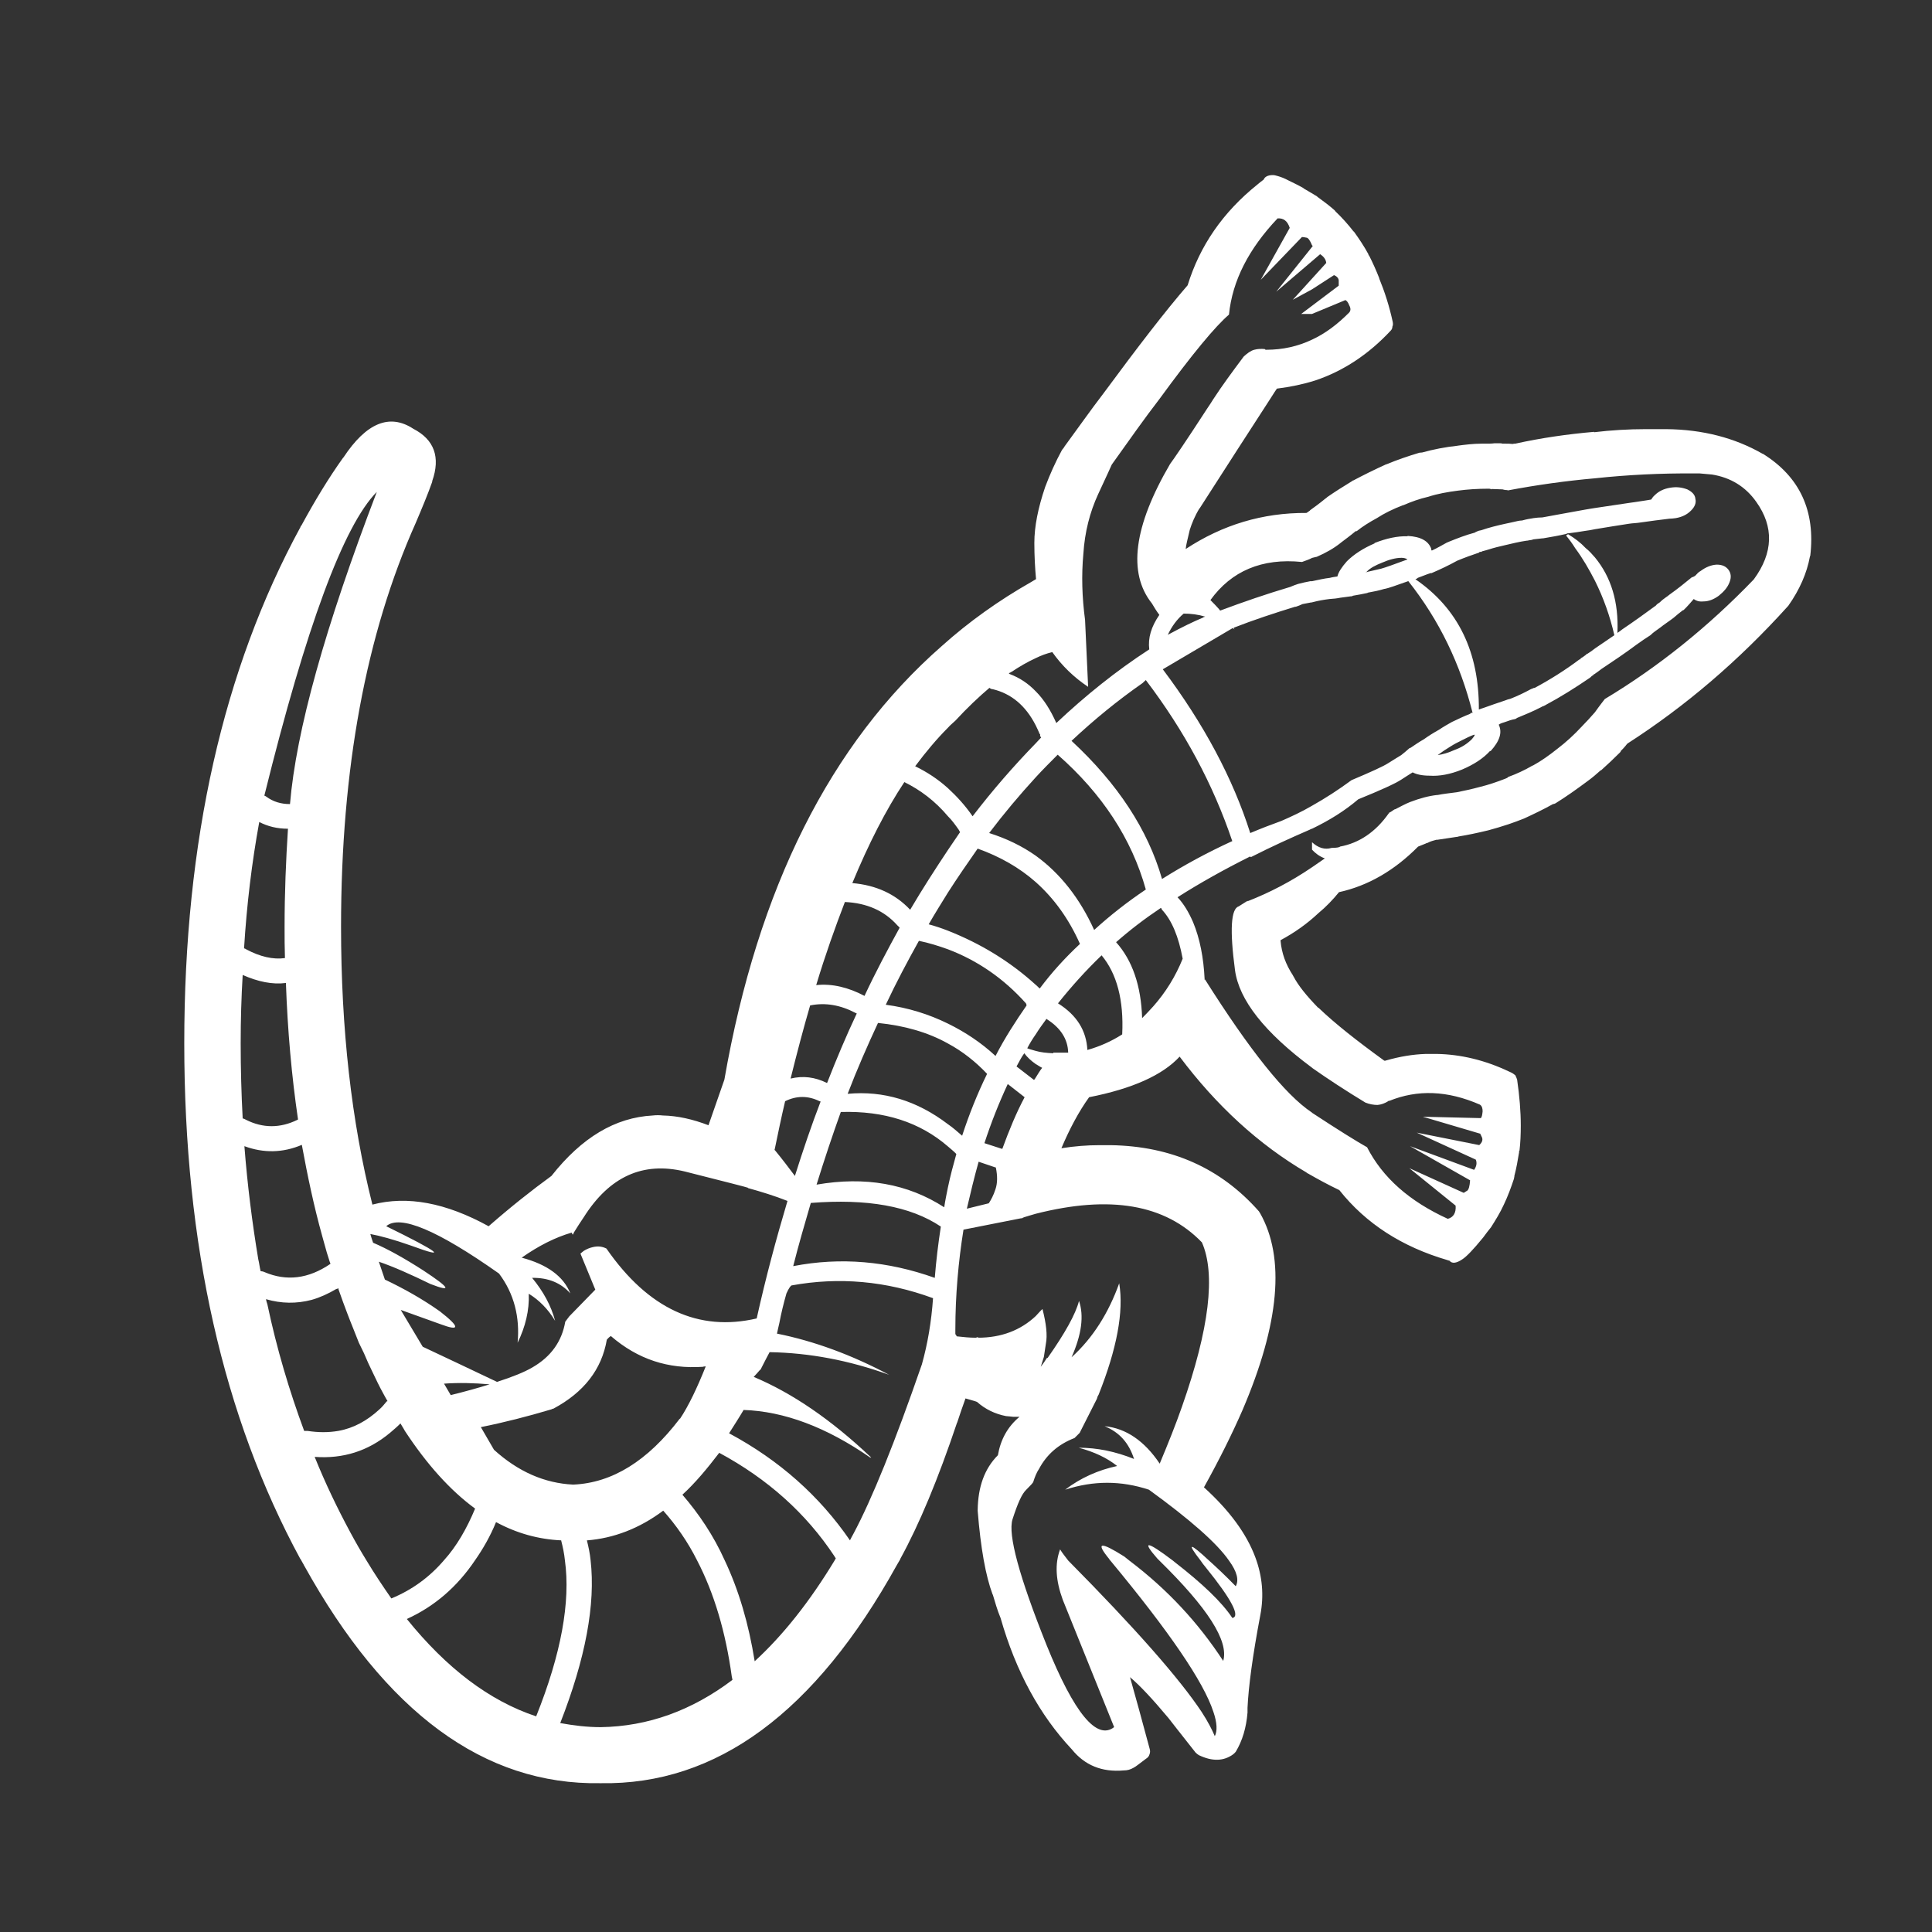 <?xml version="1.0" encoding="utf-8"?>
<!-- Generator: Adobe Illustrator 16.0.0, SVG Export Plug-In . SVG Version: 6.00 Build 0)  -->
<!DOCTYPE svg PUBLIC "-//W3C//DTD SVG 1.1//EN" "http://www.w3.org/Graphics/SVG/1.1/DTD/svg11.dtd">
<svg version="1.1" id="Layer_1" xmlns="http://www.w3.org/2000/svg" xmlns:xlink="http://www.w3.org/1999/xlink" x="0px" y="0px"
	 width="80px" height="80px" viewBox="0 0 80 80" enable-background="new 0 0 80 80" xml:space="preserve">
<rect x="0" y="0" width="80" height="80" fill="#333333" stroke="none"/>
<g>
	<path fill="#FFFFFF" d="M42.369,50.428l-0.05,0.009c-0.026,0.011-0.052,0.025-0.077,0.032L42.369,50.428z"/>
	<path fill="#FFFFFF" d="M72.998,18.791c-0.012,0-0.012,0-0.012,0C71.838,18.133,70.51,17.784,69,17.77h-0.029
		c-0.017,0-0.027,0-0.042,0c-0.279,0-0.533,0-0.783,0c-0.712,0-1.438,0.043-2.14,0.128v-0.016c-1.091,0.095-2.184,0.251-3.261,0.489
		c-0.039,0-0.067,0-0.109,0.013c-0.099-0.013-0.197-0.013-0.281-0.013c-0.053,0-0.098,0-0.14,0
		c-0.041-0.016-0.082-0.016-0.124-0.016c-0.057,0-0.11,0-0.184,0c-0.013,0-0.013,0-0.025,0c-0.112,0.016-0.24,0.016-0.365,0.016
		c-0.055,0-0.111,0-0.169,0c-0.337,0-0.671,0.042-0.978,0.082h0.012c-0.543,0.058-1.034,0.156-1.496,0.284
		c-0.026,0-0.083,0.009-0.11,0.009c-0.476,0.143-0.925,0.296-1.358,0.477c-0.013,0-0.013,0-0.013,0
		c-0.503,0.226-0.949,0.451-1.37,0.673c-0.013,0-0.029,0-0.029,0.014c-0.39,0.238-0.74,0.46-1.047,0.673
		c-0.027,0.029-0.057,0.054-0.083,0.067c-0.24,0.197-0.451,0.352-0.631,0.48c0,0,0,0,0,0.009c-0.043,0.028-0.084,0.057-0.126,0.089
		c-0.014,0-0.014,0-0.014,0.012c-1.818-0.012-3.483,0.49-5.008,1.494c0.013-0.165,0.082-0.419,0.169-0.795
		c0.084-0.266,0.208-0.574,0.405-0.895v0.012c1.119-1.747,2.041-3.172,2.784-4.319c0.152-0.226,0.291-0.464,0.419-0.645
		c0.559-0.07,1.09-0.181,1.581-0.336c1.172-0.391,2.224-1.09,3.133-2.068c0.041-0.041,0.069-0.099,0.069-0.168
		c0.026-0.042,0.026-0.111,0.015-0.181c-0.142-0.661-0.336-1.258-0.56-1.804V11.52c-0.127-0.324-0.265-0.632-0.421-0.94h-0.013
		c0,0,0-0.013-0.016-0.042c0,0,0,0,0-0.013c-0.182-0.336-0.391-0.645-0.601-0.937H56.05c-0.238-0.309-0.492-0.588-0.771-0.854
		c0,0,0,0,0-0.013c-0.222-0.197-0.461-0.378-0.712-0.559c-0.044-0.042-0.084-0.07-0.127-0.085c0,0,0,0-0.016-0.013
		c-0.138-0.085-0.28-0.168-0.431-0.254c-0.015-0.013-0.015-0.013-0.029-0.026c-0.223-0.126-0.433-0.225-0.601-0.307
		c-0.182-0.099-0.336-0.153-0.447-0.185c-0.083-0.026-0.154-0.042-0.21-0.042c-0.211,0-0.336,0.073-0.379,0.185
		c-0.097,0.07-0.181,0.14-0.264,0.209c-1.428,1.147-2.38,2.532-2.885,4.168c-0.921,1.063-2.081,2.573-3.493,4.487
		c-0.518,0.674-1.036,1.414-1.611,2.196c0,0.016-0.024,0.028-0.024,0.044c-0.016,0.012-0.028,0.042-0.058,0.069
		c0,0,0,0.014-0.012,0.014c-0.281,0.518-0.506,1.022-0.701,1.541c-0.294,0.867-0.449,1.632-0.449,2.318
		c0,0.546,0.029,1.051,0.07,1.499c-0.07,0.042-0.14,0.082-0.208,0.124c-1.33,0.757-2.573,1.64-3.693,2.646
		c-4.614,4.04-7.622,10.025-9.004,17.956l-0.658,1.888c-0.658-0.252-1.287-0.392-1.889-0.404c-0.139-0.016-0.279-0.016-0.419,0
		c-1.553,0.082-2.937,0.908-4.195,2.503c-0.826,0.601-1.69,1.286-2.601,2.083c-1.776-0.977-3.372-1.273-4.813-0.896
		c-0.866-3.44-1.298-7.273-1.298-11.508c0-6.534,1.033-12.11,3.09-16.713c0.267-0.629,0.503-1.192,0.685-1.709v-0.029
		c0.349-0.99,0.085-1.718-0.784-2.167c-0.978-0.64-1.944-0.25-2.894,1.192l-0.016,0.013c-0.6,0.842-1.159,1.763-1.721,2.798
		c-0.013,0.014-0.04,0.038-0.04,0.067C9.239,27.713,7.63,34.834,7.63,43.197c0,8.348,1.609,15.469,4.812,21.367v-0.013
		c0.04,0.082,0.098,0.169,0.14,0.25c0,0.014,0,0.014,0.014,0.028c3.372,6.084,7.455,9.093,12.265,9.009h0.013
		c4.798,0.084,8.88-2.925,12.265-9.037c0.043-0.069,0.098-0.168,0.139-0.237v-0.013c0.785-1.426,1.57-3.315,2.354-5.65v0.014
		c0.107-0.334,0.22-0.655,0.347-1.009c0.253,0.073,0.407,0.114,0.477,0.144c0.349,0.309,0.753,0.501,1.203,0.588
		c0.111,0.013,0.198,0.013,0.293,0.028c0,0,0.015,0,0.028,0c0.041,0,0.113,0,0.182,0c0,0,0.016,0,0.029,0c0,0,0.014,0,0.026,0
		c-0.487,0.403-0.784,0.938-0.896,1.591c-0.558,0.56-0.824,1.315-0.837,2.269c0,0,0,0.013,0,0.037
		c0.124,1.555,0.333,2.7,0.616,3.456l0.012,0.018c0.096,0.319,0.181,0.628,0.32,0.962c0.631,2.21,1.623,4.027,2.951,5.439
		c0.533,0.659,1.247,0.95,2.141,0.872c0.154,0,0.281-0.033,0.419-0.114c0.087-0.042,0.239-0.169,0.504-0.366
		c0.085-0.054,0.126-0.099,0.154-0.193c0.028-0.07,0.028-0.153,0-0.238c-0.32-1.188-0.587-2.17-0.81-2.951
		c0.403,0.336,0.937,0.908,1.593,1.693c0.112,0.14,0.475,0.615,1.12,1.426c0.041,0.042,0.096,0.087,0.14,0.111
		c0.559,0.267,1.033,0.251,1.426-0.041c0.028-0.028,0.07-0.058,0.099-0.099c0.278-0.461,0.435-0.994,0.488-1.623
		c0-0.057,0-0.123,0-0.181c0-0.014,0-0.014,0-0.014c0.041-0.883,0.21-2.155,0.531-3.847c0.156-0.813,0.083-1.61-0.209-2.392
		c-0.365-0.978-1.076-1.943-2.126-2.894c0.63-1.134,1.16-2.198,1.594-3.192c1.539-3.592,1.776-6.319,0.728-8.165
		c-0.016-0.014-0.027-0.043-0.042-0.067c-1.58-1.792-3.621-2.703-6.138-2.744c-0.141,0-0.28,0-0.407,0h-0.058
		c-0.515,0-1.036,0.041-1.58,0.127c0.337-0.797,0.716-1.512,1.148-2.113c1.775-0.349,3.035-0.907,3.748-1.68
		c1.524,2.029,3.272,3.637,5.259,4.801c0,0.013,0.014,0.028,0.039,0.028c0.437,0.251,0.871,0.487,1.315,0.698
		c1.109,1.397,2.603,2.348,4.463,2.894c0.028,0.016,0.058,0.016,0.099,0.029c0.098,0.126,0.279,0.114,0.531-0.058
		c0.167-0.107,0.446-0.392,0.854-0.893c0.013-0.016,0.013-0.016,0.013-0.016c0.099-0.141,0.211-0.28,0.322-0.42
		c0.196-0.31,0.377-0.601,0.531-0.938c0.167-0.35,0.295-0.698,0.42-1.076c0-0.013,0-0.013,0-0.013c0-0.029,0.015-0.046,0.015-0.073
		v-0.025c0.084-0.321,0.138-0.629,0.196-0.981c0-0.013,0-0.025,0-0.041c0-0.014,0-0.014,0.016-0.025
		c0.039-0.324,0.053-0.673,0.053-1.035c0-0.589-0.053-1.234-0.151-1.903c-0.016-0.054-0.042-0.111-0.074-0.181
		c-0.054-0.041-0.109-0.085-0.166-0.111c-0.027-0.016-0.068-0.029-0.098-0.045c-0.993-0.472-2.001-0.711-2.991-0.728
		c-0.155,0-0.296,0-0.451,0c-0.543,0.017-1.09,0.111-1.635,0.267c-0.026,0.014-0.056,0.014-0.084,0.014
		c-1.133-0.822-2.042-1.537-2.711-2.179l-0.014-0.016H54.58c-0.476-0.49-0.827-0.922-1.021-1.3c-0.015,0-0.015-0.029-0.015-0.029
		c-0.306-0.463-0.476-0.937-0.518-1.441v-0.014v-0.012c0.573-0.309,1.091-0.673,1.568-1.121c0.306-0.252,0.6-0.557,0.851-0.867
		c1.202-0.264,2.294-0.896,3.275-1.887c0.109-0.041,0.209-0.082,0.317-0.127c0.016-0.016,0.044-0.016,0.072-0.026
		c0.128-0.069,0.251-0.098,0.364-0.129c0.027,0,0.07,0,0.109-0.01c0.212-0.028,0.464-0.073,0.756-0.114c0.029,0,0.041,0,0.058-0.014
		c0.361-0.057,0.769-0.143,1.23-0.254c0.253-0.066,0.53-0.152,0.837-0.251c0.212-0.069,0.419-0.152,0.645-0.238
		c0.392-0.181,0.798-0.375,1.203-0.6c0.043,0,0.056-0.013,0.098-0.029c0.446-0.277,0.882-0.588,1.314-0.909
		c0.196-0.14,0.392-0.308,0.56-0.46H66.3c0.264-0.238,0.519-0.477,0.77-0.728c0.028-0.028,0.041-0.041,0.041-0.069
		c0.07-0.07,0.139-0.139,0.196-0.21c0.015-0.028,0.058-0.069,0.082-0.099c2.394-1.54,4.604-3.427,6.634-5.676
		c0.012-0.016,0.026-0.028,0.026-0.028c0.475-0.674,0.77-1.36,0.894-2.03c0-0.014,0-0.029,0.015-0.029
		C75.181,21.153,74.523,19.741,72.998,18.791z M49.907,25.534c-0.04,0.013-0.067,0.013-0.096,0.041
		c-0.378,0.157-0.868,0.392-1.455,0.712c0.154-0.333,0.378-0.645,0.657-0.879C49.321,25.407,49.614,25.447,49.907,25.534z
		 M51.082,25.994c0.825-0.323,1.68-0.604,2.545-0.87h0.031c0.083-0.025,0.179-0.066,0.279-0.111
		c0.112-0.024,0.238-0.042,0.362-0.069h0.028c0.027-0.012,0.041-0.012,0.041-0.012c0.211-0.057,0.448-0.099,0.688-0.128
		c0.151-0.009,0.307-0.025,0.446-0.054c0.14-0.013,0.292-0.044,0.434-0.058c0.015,0,0.027,0,0.041,0l0.044-0.024
		c0.208-0.033,0.406-0.074,0.601-0.114l0.014-0.013c0.238-0.044,0.462-0.086,0.685-0.156h0.016c0.141-0.026,0.461-0.137,0.978-0.322
		c1.288,1.624,2.154,3.44,2.658,5.439v0.016c-0.015,0-0.043,0-0.071,0c0,0.016-0.027,0.045-0.042,0.045
		c-0.251,0.098-0.477,0.21-0.74,0.333c-0.168,0.095-0.351,0.196-0.533,0.321c-0.208,0.114-0.433,0.254-0.627,0.394
		c-0.196,0.111-0.378,0.236-0.545,0.35l-0.028,0.012h-0.016c-0.111,0.099-0.224,0.196-0.35,0.295
		c-0.124,0.071-0.292,0.182-0.519,0.321c-0.21,0.14-0.739,0.378-1.537,0.715c-0.546,0.403-1.089,0.752-1.636,1.06
		c-0.432,0.252-0.854,0.448-1.273,0.63c-0.432,0.155-0.867,0.324-1.286,0.501c-0.714-2.249-1.916-4.514-3.621-6.781l2.893-1.706
		c0.029,0.016,0.058,0.028,0.071,0.057C51.111,26.035,51.098,26.023,51.082,25.994z M56.553,23.702l0.027-0.016
		c0.154-0.169,0.379-0.28,0.657-0.391c0.293-0.127,0.56-0.197,0.798-0.197c0.11,0,0.182,0.029,0.238,0.058c0,0.012,0,0.012,0,0.012
		c-0.563,0.21-0.925,0.336-1.077,0.378c-0.211,0.045-0.409,0.099-0.603,0.14C56.58,23.702,56.568,23.702,56.553,23.702z
		 M61.027,30.426c0.027,0,0.041,0,0.041,0c-0.014,0.044-0.058,0.111-0.123,0.184c-0.186,0.181-0.407,0.334-0.715,0.444
		c-0.251,0.114-0.49,0.185-0.699,0.213c0.167-0.126,0.334-0.238,0.518-0.349c0.152-0.099,0.321-0.185,0.489-0.267
		C60.705,30.564,60.873,30.483,61.027,30.426z M40.523,48.105l0.699,0.237c0,0,0,0,0.016,0v0.014
		c0.068,0.336,0.068,0.628-0.016,0.883c-0.084,0.263-0.195,0.461-0.279,0.587l-0.908,0.223
		C40.188,49.392,40.342,48.745,40.523,48.105z M39.84,47.028c-0.196-0.168-0.381-0.336-0.588-0.477
		c-1.285-0.979-2.671-1.397-4.153-1.258c0.392-1.023,0.823-2.002,1.257-2.935c1.092,0.11,2.068,0.387,2.896,0.851
		c0.599,0.321,1.145,0.753,1.621,1.257C40.469,45.294,40.133,46.133,39.84,47.028z M40.763,47.336
		c0.279-0.854,0.6-1.664,0.966-2.449l0.698,0.546c-0.351,0.658-0.642,1.369-0.923,2.139c-0.015,0-0.027-0.01-0.043-0.01
		L40.763,47.336z M42.092,44.16c0.111-0.197,0.195-0.379,0.322-0.547c0.123,0.168,0.278,0.309,0.473,0.448
		c0.086,0.043,0.168,0.11,0.267,0.155c-0.099,0.125-0.181,0.268-0.267,0.404c-0.027,0.04-0.041,0.069-0.07,0.099L42.092,44.16z
		 M41.223,43.725c-0.6-0.555-1.259-0.991-1.971-1.34c-0.797-0.392-1.65-0.657-2.574-0.781c0.435-0.926,0.896-1.791,1.372-2.646
		c0.419,0.086,0.81,0.209,1.202,0.35c1.217,0.461,2.307,1.204,3.23,2.239c0.013,0.028,0.026,0.058,0.026,0.087
		C42.048,42.299,41.602,42.986,41.223,43.725z M39.252,38.538c-0.253-0.099-0.531-0.194-0.797-0.264
		c0.266-0.464,0.531-0.884,0.797-1.315c0.392-0.615,0.811-1.217,1.231-1.82c0.907,0.324,1.72,0.781,2.403,1.385
		c0.758,0.674,1.372,1.524,1.833,2.561c-0.615,0.574-1.163,1.174-1.665,1.846c-0.055-0.041-0.111-0.111-0.168-0.153
		C41.824,39.813,40.607,39.072,39.252,38.538z M42.887,35.432c-0.573-0.404-1.215-0.712-1.928-0.938
		c0.614-0.81,1.257-1.575,1.928-2.307c0.293-0.321,0.602-0.628,0.91-0.937c1.846,1.624,3.064,3.485,3.649,5.583
		c-0.769,0.516-1.481,1.074-2.139,1.675C44.705,37.182,43.895,36.162,42.887,35.432z M44.37,30.677
		c0.938-0.88,1.917-1.678,2.938-2.39c0.055-0.056,0.095-0.085,0.138-0.127c1.596,2.101,2.784,4.311,3.582,6.674h-0.016
		c-1.032,0.473-1.984,0.991-2.895,1.563C47.531,34.357,46.287,32.456,44.37,30.677z M41.795,27.869
		c0.016-0.016,0.045-0.028,0.061-0.028v-0.026h0.012l-0.012,0.026c0.348-0.236,0.698-0.437,1.031-0.589
		c0.225-0.111,0.448-0.193,0.686-0.25c0.393,0.558,0.895,1.047,1.484,1.438l-0.127-2.77c-0.125-0.935-0.153-1.846-0.07-2.742
		c0.057-0.893,0.266-1.718,0.616-2.474s0.533-1.147,0.56-1.217c0.728-1.02,1.368-1.931,1.972-2.712
		c1.357-1.861,2.322-3.021,2.881-3.497c0.141-1.414,0.824-2.729,2.014-3.986c0.239-0.013,0.406,0.098,0.502,0.394l-1.2,2.15
		l1.706-1.772c0.041,0,0.096,0.01,0.183,0.026c0.068,0,0.152,0.11,0.236,0.321c0.013,0,0.013,0.016,0.027,0.029l-1.511,1.889
		l1.818-1.553c0.154,0.099,0.238,0.222,0.253,0.362l-1.385,1.525l0.797-0.433l0.909-0.587c0.139,0.054,0.209,0.153,0.196,0.267
		c0,0.111,0,0.168,0,0.168L53.88,13h0.448l1.383-0.575c0.058,0.029,0.113,0.099,0.155,0.212c0.07,0.127,0.07,0.223,0,0.305
		c-0.49,0.492-0.991,0.87-1.538,1.122c-0.587,0.279-1.217,0.419-1.891,0.419c-0.012,0-0.012,0-0.024,0
		c-0.017,0-0.03-0.013-0.043-0.029c-0.14-0.012-0.28-0.012-0.434,0.029c-0.156,0.042-0.296,0.152-0.436,0.28
		c-0.461,0.617-0.893,1.2-1.258,1.763c-0.084,0.14-0.181,0.28-0.263,0.403c-0.871,1.343-1.39,2.1-1.527,2.281
		c-1.511,2.585-1.761,4.516-0.753,5.778c0.081,0.136,0.18,0.305,0.307,0.473c-0.337,0.492-0.476,0.952-0.418,1.429
		c-1.374,0.893-2.645,1.916-3.848,3.05c-0.237-0.535-0.517-0.982-0.854-1.315c-0.309-0.324-0.671-0.563-1.076-0.714
		c-0.016,0-0.025-0.029-0.042-0.029C41.769,27.881,41.785,27.881,41.795,27.869z M39.252,30.134
		c0.098-0.115,0.207-0.194,0.307-0.292c0.477-0.518,0.965-0.982,1.412-1.36c0.042,0.033,0.084,0.057,0.141,0.057
		c0.756,0.182,1.355,0.671,1.775,1.497c0.057,0.124,0.113,0.226,0.168,0.365h0.014c0,0.026,0,0.054,0,0.083
		c0.016,0.016,0.027,0.028,0.043,0.054c-0.072,0.073-0.154,0.168-0.225,0.241c-0.908,0.934-1.775,1.928-2.614,3.021
		c-0.309-0.452-0.657-0.827-1.021-1.163c-0.42-0.378-0.867-0.67-1.357-0.908C38.344,31.127,38.79,30.597,39.252,30.134z
		 M37.447,32.385c0.656,0.321,1.273,0.782,1.805,1.414c0.168,0.165,0.307,0.361,0.447,0.559c0.015,0.025,0.039,0.07,0.055,0.099
		c-0.168,0.251-0.334,0.489-0.502,0.74c-0.531,0.798-1.063,1.622-1.564,2.474c-0.617-0.657-1.416-1.02-2.395-1.104
		C35.965,34.945,36.678,33.544,37.447,32.385z M34.985,37.35c0.911,0.041,1.637,0.365,2.169,0.963
		c0.027,0.031,0.07,0.06,0.098,0.102c-0.49,0.893-0.992,1.832-1.455,2.823c-0.657-0.349-1.342-0.519-2-0.447
		C34.176,39.531,34.582,38.398,34.985,37.35z M33.546,41.633c0.63-0.129,1.259-0.018,1.889,0.315c0.012,0,0.027,0.017,0.042,0.017
		c-0.436,0.924-0.842,1.887-1.23,2.881c-0.505-0.251-0.993-0.308-1.51-0.185C33,43.602,33.265,42.594,33.546,41.633z M32.077,47.6
		c0.141-0.683,0.281-1.356,0.433-2.001c0.475-0.234,0.952-0.234,1.426,0c0,0,0.029,0,0.043,0.016
		c-0.378,0.979-0.727,2.013-1.064,3.078c-0.238-0.321-0.518-0.687-0.839-1.08c0,0-0.014,0.015-0.014,0.032
		C32.063,47.627,32.063,47.612,32.077,47.6z M17.043,51.586c1.523,0.56,1.173,0.279-1.051-0.811c0.562-0.492,2.112,0.155,4.671,1.96
		c0.63,0.836,0.868,1.816,0.77,2.865c0.322-0.658,0.49-1.344,0.462-2.029c0.419,0.254,0.797,0.632,1.091,1.121
		c-0.167-0.629-0.489-1.217-0.952-1.778c0.669-0.014,1.203,0.213,1.582,0.645c-0.28-0.712-0.965-1.204-2.014-1.482
		c0.697-0.49,1.384-0.839,2.069-1.037l0.043,0.086c0.026-0.028,0.041-0.069,0.054-0.099c0.126-0.209,0.267-0.419,0.406-0.628
		c1.063-1.681,2.448-2.31,4.182-1.89c1.707,0.432,2.587,0.656,2.615,0.673v0.013c0.561,0.155,1.105,0.323,1.637,0.533
		c-0.463,1.554-0.896,3.158-1.275,4.866c-2.403,0.56-4.488-0.391-6.222-2.894c-0.167-0.085-0.35-0.114-0.573-0.057
		c-0.125,0.028-0.251,0.081-0.364,0.152c-0.056,0.041-0.083,0.069-0.139,0.114l0.615,1.492l-1.077,1.106l-0.167,0.222
		c-0.14,0.814-0.587,1.445-1.356,1.89c-0.335,0.197-0.825,0.395-1.469,0.602c-1.118-0.527-2.14-1.021-3.077-1.456l-0.91-1.524
		c0.518,0.185,1.064,0.382,1.638,0.588c0.825,0.311,0.825,0.127-0.015-0.527c-0.713-0.506-1.481-0.938-2.28-1.318
		c-0.084-0.248-0.167-0.489-0.25-0.739c0.615,0.209,1.328,0.529,2.14,0.924c0.909,0.35,0.812,0.169-0.295-0.56
		c-0.782-0.504-1.482-0.895-2.083-1.15c-0.042-0.122-0.085-0.25-0.114-0.361C15.714,51.167,16.287,51.319,17.043,51.586z
		 M22.833,58.358c0.03-0.017,0.055-0.029,0.083-0.029c1.259-0.674,2-1.623,2.211-2.855c0.043-0.054,0.097-0.108,0.167-0.152
		c1.117,0.966,2.377,1.373,3.816,1.274c0.03-0.016,0.086-0.016,0.113-0.016c-0.363,0.908-0.713,1.636-1.063,2.165
		c-0.013,0-0.013,0-0.013,0c-1.331,1.751-2.797,2.659-4.407,2.729c-0.012,0-0.012,0-0.012,0c-1.175-0.058-2.267-0.53-3.273-1.442
		l-0.544-0.938C20.875,58.901,21.853,58.65,22.833,58.358z M18.664,57.768l-0.278-0.474c0.616-0.045,1.246-0.028,1.888,0.028
		C19.826,57.464,19.281,57.615,18.664,57.768z M15.602,20.369c-2.139,5.597-3.341,9.892-3.594,12.926
		c-0.378,0-0.699-0.099-0.979-0.306c-0.015-0.016-0.055-0.032-0.083-0.044C12.68,25.938,14.231,21.757,15.602,20.369z
		 M10.735,34.037c0.351,0.182,0.742,0.279,1.189,0.279c-0.084,1.312-0.14,2.654-0.14,4.056c0,0.432,0,0.866,0.015,1.3
		c-0.49,0.069-1.035-0.057-1.609-0.365c-0.028-0.028-0.071-0.028-0.084-0.042C10.217,37.461,10.428,35.715,10.735,34.037z
		 M9.966,43.197c0-0.953,0.027-1.902,0.083-2.826c0.63,0.279,1.232,0.405,1.79,0.332c0.069,1.963,0.238,3.863,0.502,5.654
		c0,0-0.012,0-0.026,0.013c-0.714,0.35-1.426,0.35-2.125,0c-0.056-0.028-0.1-0.056-0.141-0.056
		C9.994,45.294,9.966,44.243,9.966,43.197z M10.792,52.637c-0.043-0.171-0.057-0.336-0.097-0.491
		c-0.252-1.511-0.45-3.076-0.575-4.686c0.796,0.295,1.596,0.279,2.378-0.054c0.239,1.299,0.502,2.547,0.84,3.761
		c0.069,0.24,0.125,0.461,0.195,0.698c0.029,0.099,0.056,0.173,0.084,0.267c0.013,0.058,0.042,0.128,0.068,0.197
		c-0.011,0-0.011,0-0.011,0.01c-0.91,0.62-1.818,0.719-2.712,0.34C10.903,52.649,10.833,52.637,10.792,52.637z M12.595,59.251
		c-0.616-1.665-1.134-3.396-1.524-5.244c-0.029-0.07-0.042-0.14-0.057-0.211c0.63,0.184,1.259,0.194,1.889,0.029
		c0.351-0.099,0.686-0.254,1.021-0.45c0.028,0,0.058-0.011,0.083-0.038c0,0.027,0.015,0.054,0.015,0.065
		c0.125,0.354,0.238,0.673,0.363,0.995c0.153,0.406,0.32,0.796,0.475,1.203c0.07,0.141,0.14,0.293,0.21,0.432
		c0.112,0.268,0.237,0.548,0.363,0.798c0.14,0.296,0.28,0.589,0.434,0.866c0.055,0.099,0.112,0.21,0.181,0.324
		c-0.013,0-0.013,0-0.028,0c0,0.014,0,0.014-0.013,0.014c-0.099,0.125-0.196,0.238-0.309,0.337c-0.503,0.461-1.061,0.769-1.691,0.88
		c-0.404,0.069-0.825,0.069-1.271,0C12.692,59.251,12.637,59.251,12.595,59.251z M16.204,66.188c-0.351-0.506-0.7-1.024-1.035-1.583
		c-0.224-0.362-0.448-0.753-0.659-1.146c-0.543-1.007-1.047-2.056-1.48-3.133c1.173,0.086,2.209-0.237,3.118-0.994
		c0.14-0.12,0.294-0.248,0.434-0.391c0.054,0.099,0.125,0.197,0.182,0.309c0.909,1.384,1.875,2.461,2.909,3.218
		c-0.349,0.837-0.769,1.565-1.287,2.137C17.785,65.308,17.057,65.838,16.204,66.188z M16.846,67.039
		c1.135-0.515,2.083-1.327,2.826-2.434c0.322-0.461,0.629-0.99,0.868-1.578c0.853,0.461,1.748,0.712,2.698,0.756
		c0,0.013,0,0.013,0.013,0.028l-0.013-0.016c0.069,0.268,0.125,0.534,0.153,0.81c0.238,1.722-0.153,3.875-1.189,6.465
		C20.26,70.428,18.483,69.068,16.846,67.039z M24.874,71.518c-0.572,0-1.118-0.069-1.676-0.169c1.046-2.671,1.467-4.923,1.257-6.743
		c-0.027-0.275-0.083-0.542-0.153-0.822c1.105-0.086,2.167-0.489,3.161-1.231c0.546,0.615,1.021,1.301,1.399,2.054
		c0.714,1.373,1.187,2.98,1.439,4.813c0.016,0.045,0.016,0.099,0.028,0.141C28.65,70.829,26.833,71.489,24.874,71.518z
		 M34.566,64.605c-1.034,1.709-2.14,3.106-3.316,4.184c-0.25-1.554-0.655-2.938-1.244-4.184c-0.459-1.019-1.061-1.914-1.749-2.712
		c0.533-0.489,1.022-1.077,1.525-1.735c2,1.078,3.595,2.503,4.771,4.283c0.013,0.027,0.028,0.057,0.056,0.081
		C34.595,64.552,34.582,64.58,34.566,64.605z M38.174,56.493c-1.117,3.231-2.068,5.582-2.838,7.023
		c-0.057,0.099-0.098,0.181-0.141,0.267c-1.259-1.833-2.921-3.316-5.006-4.434c0.195-0.309,0.406-0.633,0.602-0.966
		c1.677,0.057,3.425,0.71,5.245,1.972h0.04c-1.65-1.565-3.272-2.671-4.866-3.341c0.083-0.086,0.167-0.185,0.266-0.296h0.014
		c0.154-0.309,0.279-0.543,0.377-0.728c1.651,0.029,3.286,0.336,4.951,0.938c-1.552-0.825-3.105-1.397-4.645-1.706
		c0.029-0.123,0.057-0.28,0.1-0.447c0.068-0.362,0.167-0.785,0.292-1.217c0.099-0.222,0.182-0.333,0.223-0.333
		c1.946-0.354,3.902-0.186,5.847,0.53C38.567,54.73,38.412,55.643,38.174,56.493z M38.707,52.914
		c-1.945-0.695-3.902-0.867-5.862-0.486c0.226-0.899,0.477-1.75,0.729-2.617c2.322-0.182,4.113,0.127,5.384,0.979
		C38.848,51.503,38.764,52.203,38.707,52.914z M39.098,49.991c-1.512-0.978-3.272-1.286-5.286-0.938
		c0.321-1.035,0.656-2.038,1.004-3.008c1.806-0.054,3.275,0.423,4.436,1.427c0.113,0.099,0.238,0.197,0.348,0.312
		c-0.125,0.445-0.25,0.908-0.348,1.381C39.195,49.444,39.139,49.712,39.098,49.991z M49.769,51.445
		c0.573,1.303,0.311,3.567-0.825,6.799c-0.253,0.728-0.572,1.523-0.923,2.362c-0.629-0.938-1.398-1.467-2.281-1.55
		c0.616,0.252,1.007,0.696,1.218,1.356c-0.769-0.308-1.522-0.465-2.292-0.465c0.643,0.172,1.173,0.42,1.592,0.757
		c-0.781,0.169-1.51,0.489-2.152,0.981c1.174-0.381,2.308-0.381,3.468,0c1.693,1.229,2.812,2.208,3.315,2.935
		c0.336,0.461,0.42,0.813,0.28,1.062c-0.448-0.461-0.826-0.811-1.105-1.062c-0.812-0.756-0.938-0.756-0.35,0
		c0.056,0.083,0.127,0.181,0.211,0.279c1.089,1.345,1.438,2.04,1.104,2.098c-0.432-0.655-1.245-1.427-2.378-2.307
		c-0.03-0.028-0.071-0.058-0.086-0.07c-1.089-0.825-1.301-0.838-0.644-0.086c0.029,0.029,0.058,0.058,0.086,0.086
		c2,1.96,2.881,3.33,2.644,4.155c-1.024-1.568-2.294-2.95-3.888-4.155c-0.07-0.057-0.141-0.115-0.21-0.168
		c-0.995-0.629-1.202-0.601-0.616,0.111c0,0.028,0.028,0.041,0.041,0.057c2.435,2.936,3.862,5.022,4.266,6.265
		c0.156,0.451,0.167,0.797,0.058,1.006c-0.111-0.264-0.282-0.6-0.546-1.006c-0.909-1.369-2.741-3.456-5.523-6.265
		c-0.127-0.168-0.251-0.32-0.337-0.463c-0.225,0.604-0.182,1.286,0.111,2.087l2.127,5.272c-0.714,0.559-1.651-0.563-2.798-3.398
		c-1.132-2.827-1.606-4.574-1.411-5.203c0.211-0.657,0.39-1.064,0.571-1.229c0.182-0.184,0.28-0.282,0.294-0.337
		c0.057-0.181,0.127-0.366,0.238-0.533c0.308-0.575,0.782-1.007,1.466-1.271l0.212-0.212l0.714-1.411
		c0.016-0.057,0.028-0.109,0.07-0.168c0.755-1.898,1.049-3.442,0.854-4.615c-0.437,1.217-1.079,2.252-1.973,3.063
		c0.42-0.949,0.517-1.719,0.309-2.334c-0.141,0.546-0.574,1.326-1.301,2.362H43.35c-0.07,0.111-0.154,0.238-0.254,0.366l0.129-0.411
		c0-0.009,0.026-0.193,0.082-0.542c0.071-0.351,0.014-0.839-0.14-1.439c-0.099,0.082-0.182,0.194-0.28,0.292
		c-0.629,0.589-1.426,0.896-2.391,0.896c0.016,0,0.016-0.025,0.016-0.025l-0.115,0.025c-0.238,0-0.501-0.025-0.781-0.057
		c-0.029-0.069-0.057-0.096-0.057-0.082v-0.197c0-1.438,0.127-2.824,0.337-4.139l2.424-0.479c0.031-0.013,0.062-0.022,0.095-0.038
		c0.152-0.042,0.309-0.099,0.473-0.141C45.965,49.477,48.245,49.864,49.769,51.445z M43.614,43.588v0.025
		c-0.279-0.012-0.519-0.037-0.728-0.098c-0.126-0.039-0.25-0.066-0.35-0.108c0.1-0.197,0.224-0.395,0.35-0.575
		c0.141-0.226,0.293-0.436,0.448-0.645l0.015,0.016c0.573,0.364,0.867,0.826,0.882,1.385H43.614z M45.026,43.477
		c-0.042-0.801-0.435-1.441-1.217-1.931c0.561-0.702,1.148-1.356,1.806-1.988c0.629,0.756,0.923,1.849,0.853,3.274
		C46.009,43.125,45.529,43.334,45.026,43.477z M47.755,41.67c-0.154,0.168-0.309,0.337-0.462,0.488
		c-0.042-1.34-0.404-2.391-1.078-3.144c0.576-0.506,1.177-0.967,1.846-1.414c0.016,0,0.03,0.016,0.042,0.028v0.029
		c0.423,0.447,0.701,1.133,0.869,2.041C48.678,40.428,48.272,41.085,47.755,41.67z M72.62,23.993
		c-1.898,1.973-3.971,3.634-6.168,4.952c-0.04,0.054-0.095,0.124-0.14,0.181c-0.083,0.111-0.181,0.239-0.268,0.365
		c-0.179,0.207-0.361,0.404-0.542,0.588c-0.321,0.347-0.657,0.654-1.008,0.922c-0.35,0.279-0.686,0.517-1.021,0.699H63.46
		c-0.335,0.196-0.67,0.349-1.021,0.477v0.011c-0.026,0.029-0.084,0.042-0.111,0.058c-0.362,0.139-0.698,0.254-1.037,0.336
		c-0.345,0.095-0.683,0.165-0.962,0.222c-0.32,0.042-0.588,0.071-0.797,0.115h-0.028c-0.337,0.037-0.711,0.136-1.118,0.292
		c-0.21,0.083-0.407,0.196-0.629,0.308c0.012,0,0.012-0.017,0.012-0.017c-0.084,0.042-0.152,0.112-0.251,0.153v0.016
		c0,0.012,0,0.012-0.016,0.012c-0.542,0.771-1.229,1.229-2.014,1.372c-0.013,0.028-0.14,0.055-0.349,0.055
		c-0.279,0.085-0.559,0-0.811-0.236v0.309c0.142,0.152,0.307,0.279,0.531,0.362c-0.181,0.126-0.348,0.237-0.531,0.366
		c-0.882,0.6-1.774,1.059-2.672,1.409c0-0.014,0-0.029,0-0.042c0,0.013,0,0.028-0.016,0.042c0,0,0,0-0.013,0l-0.333,0.21
		c-0.324,0.098-0.378,0.978-0.155,2.645c0.168,1.23,1.217,2.57,3.176,4.027c0,0,0.013,0,0.013,0.014
		c0.657,0.461,1.383,0.938,2.209,1.439c0.169,0.069,0.35,0.099,0.503,0.099c0.156-0.014,0.296-0.071,0.421-0.141
		c0,0,0-0.016,0.016-0.016c0,0,0.024-0.009,0.04-0.025v0.017c1.177-0.481,2.42-0.436,3.762,0.151
		c0.086,0.055,0.113,0.153,0.113,0.279c-0.015,0.141-0.027,0.223-0.072,0.28l-2.405-0.058l2.364,0.699h0.012l0.074,0.155
		c0.041,0.099,0.013,0.21-0.113,0.321L58.665,46.9l2.445,1.118c0.057,0.141,0.027,0.283-0.07,0.423l-2.655-0.981l2.488,1.414
		c-0.015,0.237-0.056,0.39-0.125,0.435c-0.057,0.025-0.099,0.07-0.141,0.083l-2.251-1.021l1.918,1.551
		c0.025,0.309-0.1,0.489-0.324,0.547c-1.594-0.728-2.698-1.707-3.343-2.964c-0.405-0.227-1.174-0.703-2.279-1.428
		c0-0.015-0.013-0.015-0.013-0.015c-1.108-0.74-2.575-2.586-4.423-5.512v0.018c-0.011,0-0.011,0.014-0.011,0.014s0-0.014,0-0.031
		c-0.042-0.893-0.198-1.691-0.477-2.363c-0.182-0.419-0.392-0.768-0.645-1.035c0.923-0.587,1.916-1.143,3.008-1.689l0.027,0.029
		c0.854-0.436,1.665-0.801,2.434-1.135c0.027-0.012,0.07-0.041,0.099-0.041c0.729-0.353,1.356-0.743,1.916-1.22
		c0.922-0.375,1.512-0.641,1.775-0.811c0.197-0.124,0.337-0.222,0.477-0.304c0.152,0.082,0.39,0.137,0.698,0.137
		c0.407,0.028,0.854-0.055,1.344-0.252c0.489-0.208,0.88-0.46,1.159-0.768h0.029c0.378-0.422,0.488-0.769,0.334-1.092
		c0.072-0.054,0.171-0.083,0.267-0.111c0.139-0.054,0.28-0.099,0.418-0.123c0.032-0.017,0.059-0.029,0.074-0.045
		c0.333-0.137,0.67-0.277,1.003-0.449l0.016-0.012c0.056-0.029,0.097-0.029,0.127-0.057h0.013l0.014-0.013
		c0.632-0.337,1.231-0.715,1.848-1.135c0.042-0.041,0.083-0.082,0.141-0.111c0-0.013,0.012-0.028,0.012-0.028
		c0.015,0,0.042-0.012,0.054-0.026c0.087-0.056,0.17-0.126,0.268-0.197c0.506-0.336,0.982-0.657,1.454-1.009
		c0.185-0.137,0.379-0.263,0.575-0.39c0.125-0.128,0.264-0.208,0.392-0.306c0.195-0.155,0.391-0.278,0.572-0.419
		c0.126-0.113,0.253-0.212,0.377-0.307h0.017c0.012,0,0.168-0.153,0.432-0.464c0.099,0.071,0.211,0.115,0.394,0.099
		c0.223,0,0.432-0.082,0.642-0.234c0.21-0.171,0.365-0.34,0.448-0.563c0.084-0.209,0.055-0.378-0.044-0.514
		c-0.109-0.144-0.265-0.213-0.487-0.213c-0.225,0.012-0.448,0.099-0.673,0.267c-0.083,0.042-0.14,0.111-0.193,0.168
		c-0.029,0.042-0.086,0.054-0.128,0.082h-0.028c-0.292,0.239-0.601,0.49-0.937,0.728c-0.068,0.054-0.124,0.099-0.153,0.114
		c-0.096,0.066-0.183,0.137-0.251,0.207c-0.07,0.045-0.114,0.069-0.154,0.126c-0.461,0.338-0.91,0.662-1.385,0.982
		c-0.07,0.054-0.141,0.108-0.21,0.153c0.057-1.287-0.264-2.31-0.926-3.12c-0.123-0.14-0.246-0.282-0.387-0.39
		c-0.211-0.226-0.449-0.407-0.729-0.575l-0.057,0.029l-0.016,0.016v0.024c0.127,0.153,0.252,0.321,0.365,0.506
		c0.321,0.432,0.576,0.88,0.822,1.356c0.354,0.712,0.618,1.456,0.801,2.25c-0.267,0.184-0.533,0.364-0.801,0.546
		c-0.107,0.085-0.206,0.156-0.319,0.226c0-0.012-0.014,0-0.025,0c-0.017,0.041-0.059,0.054-0.074,0.07
		c-0.053,0.041-0.111,0.083-0.165,0.111c-0.014,0.028-0.028,0.028-0.04,0.054l-0.016-0.009c-0.589,0.444-1.218,0.839-1.86,1.184
		H63.53c-0.041,0-0.07,0.033-0.127,0.045c-0.278,0.152-0.571,0.292-0.866,0.407c-0.071,0.012-0.139,0.038-0.21,0.066
		c-0.307,0.099-0.614,0.21-0.894,0.309c-0.057,0.016-0.127,0.042-0.197,0.069c0.015-2.375-0.854-4.18-2.627-5.396
		c0.024-0.016,0.056-0.016,0.084-0.044l0.012-0.013c0.166-0.057,0.35-0.14,0.534-0.197c0.012,0,0.026,0,0.04,0
		c0.351-0.151,0.713-0.321,1.062-0.514c0.309-0.128,0.616-0.239,0.91-0.337l0.015-0.028c0.024,0,0.054,0,0.082,0
		c0-0.016,0.029-0.029,0.044-0.029c0.07-0.016,0.153-0.042,0.25-0.07c0.212-0.07,0.449-0.126,0.686-0.18
		c0.295-0.071,0.591-0.141,0.867-0.182c0.068,0,0.143-0.029,0.196-0.029c0.028,0,0.069-0.016,0.099-0.028
		c0.125-0.016,0.265-0.029,0.376-0.042c0,0,0.015,0,0.028,0c0.335-0.057,0.644-0.111,0.964-0.184
		c0.016-0.013,0.028-0.025,0.072-0.025c0,0,0,0,0.015,0c0.222-0.029,0.461-0.058,0.682-0.099c0.142-0.017,0.28-0.042,0.419-0.071
		c0.491-0.085,0.941-0.152,1.4-0.225c0.154-0.025,0.321-0.025,0.491-0.054c0.405-0.057,0.797-0.111,1.188-0.156
		c0.085,0,0.168-0.012,0.267-0.024c0.251-0.045,0.461-0.14,0.629-0.312c0.155-0.152,0.224-0.318,0.181-0.489
		c-0.013-0.166-0.14-0.293-0.333-0.388c-0.226-0.085-0.448-0.114-0.713-0.069c-0.254,0.042-0.462,0.137-0.632,0.305
		c-0.069,0.057-0.112,0.123-0.152,0.184c-0.139,0.029-0.28,0.042-0.419,0.067c-0.155,0.028-0.309,0.044-0.491,0.072
		c-0.461,0.067-0.924,0.138-1.415,0.211c-0.139,0.024-0.277,0.042-0.419,0.069c-0.599,0.111-1.173,0.21-1.761,0.321
		c-0.111,0-0.251,0.012-0.363,0.029c-0.165,0.024-0.322,0.054-0.476,0.098c-0.069,0-0.142,0.013-0.194,0.025
		c-0.182,0.045-0.337,0.073-0.505,0.111c-0.335,0.073-0.671,0.156-0.992,0.267c-0.045,0.013-0.099,0.013-0.155,0.042
		c-0.026,0.016-0.082,0.028-0.111,0.057c-0.377,0.099-0.728,0.238-1.076,0.378c-0.013,0-0.042,0.028-0.07,0.028
		c-0.209,0.112-0.419,0.239-0.629,0.334h-0.014c-0.014-0.013-0.014-0.042-0.028-0.042l0.015-0.016
		c-0.113-0.334-0.435-0.515-0.979-0.544l-0.013,0.014c-0.406-0.014-0.869,0.085-1.36,0.279v0.016
		c-0.458,0.197-0.851,0.447-1.145,0.74c-0.211,0.239-0.351,0.448-0.393,0.629c-0.098,0.016-0.21,0.028-0.308,0.057
		c-0.251,0.028-0.488,0.086-0.74,0.139c-0.013,0-0.028,0-0.042,0h-0.029c-0.165,0.029-0.348,0.071-0.504,0.112
		c-0.095,0.028-0.208,0.073-0.333,0.126c-0.982,0.292-1.931,0.617-2.897,0.979c-0.013-0.013-0.04-0.042-0.054-0.067
		c-0.099-0.114-0.211-0.225-0.322-0.339c-0.015-0.013-0.029-0.029-0.029-0.029c0.866-1.2,2.128-1.747,3.792-1.578
		c0.141-0.054,0.292-0.099,0.419-0.169c0.056-0.013,0.111-0.025,0.169-0.041h0.015c0.39-0.169,0.713-0.354,0.991-0.575l0.014-0.013
		c0.183-0.14,0.394-0.292,0.614-0.477h0.042c0.227-0.182,0.506-0.362,0.839-0.542c0.309-0.201,0.672-0.378,1.079-0.534h0.015
		c0.321-0.14,0.67-0.267,1.035-0.35c0.391-0.127,0.796-0.197,1.229-0.253c0.39-0.052,0.81-0.08,1.271-0.08
		c0.029,0,0.071,0,0.099,0.028l0.015-0.016c0.152,0,0.306,0.016,0.46,0.016c0.029,0.014,0.071,0.014,0.112,0.026
		c0.027,0,0.085,0,0.111,0.016c1.19-0.225,2.393-0.394,3.606-0.501c1.344-0.144,2.731-0.213,4.114-0.201c0.07,0,0.155,0,0.224,0
		c0.167,0.016,0.339,0.028,0.504,0.045c0.771,0.124,1.389,0.501,1.832,1.13C73.459,21.811,73.431,22.887,72.62,23.993z"/>
</g>
</svg>
